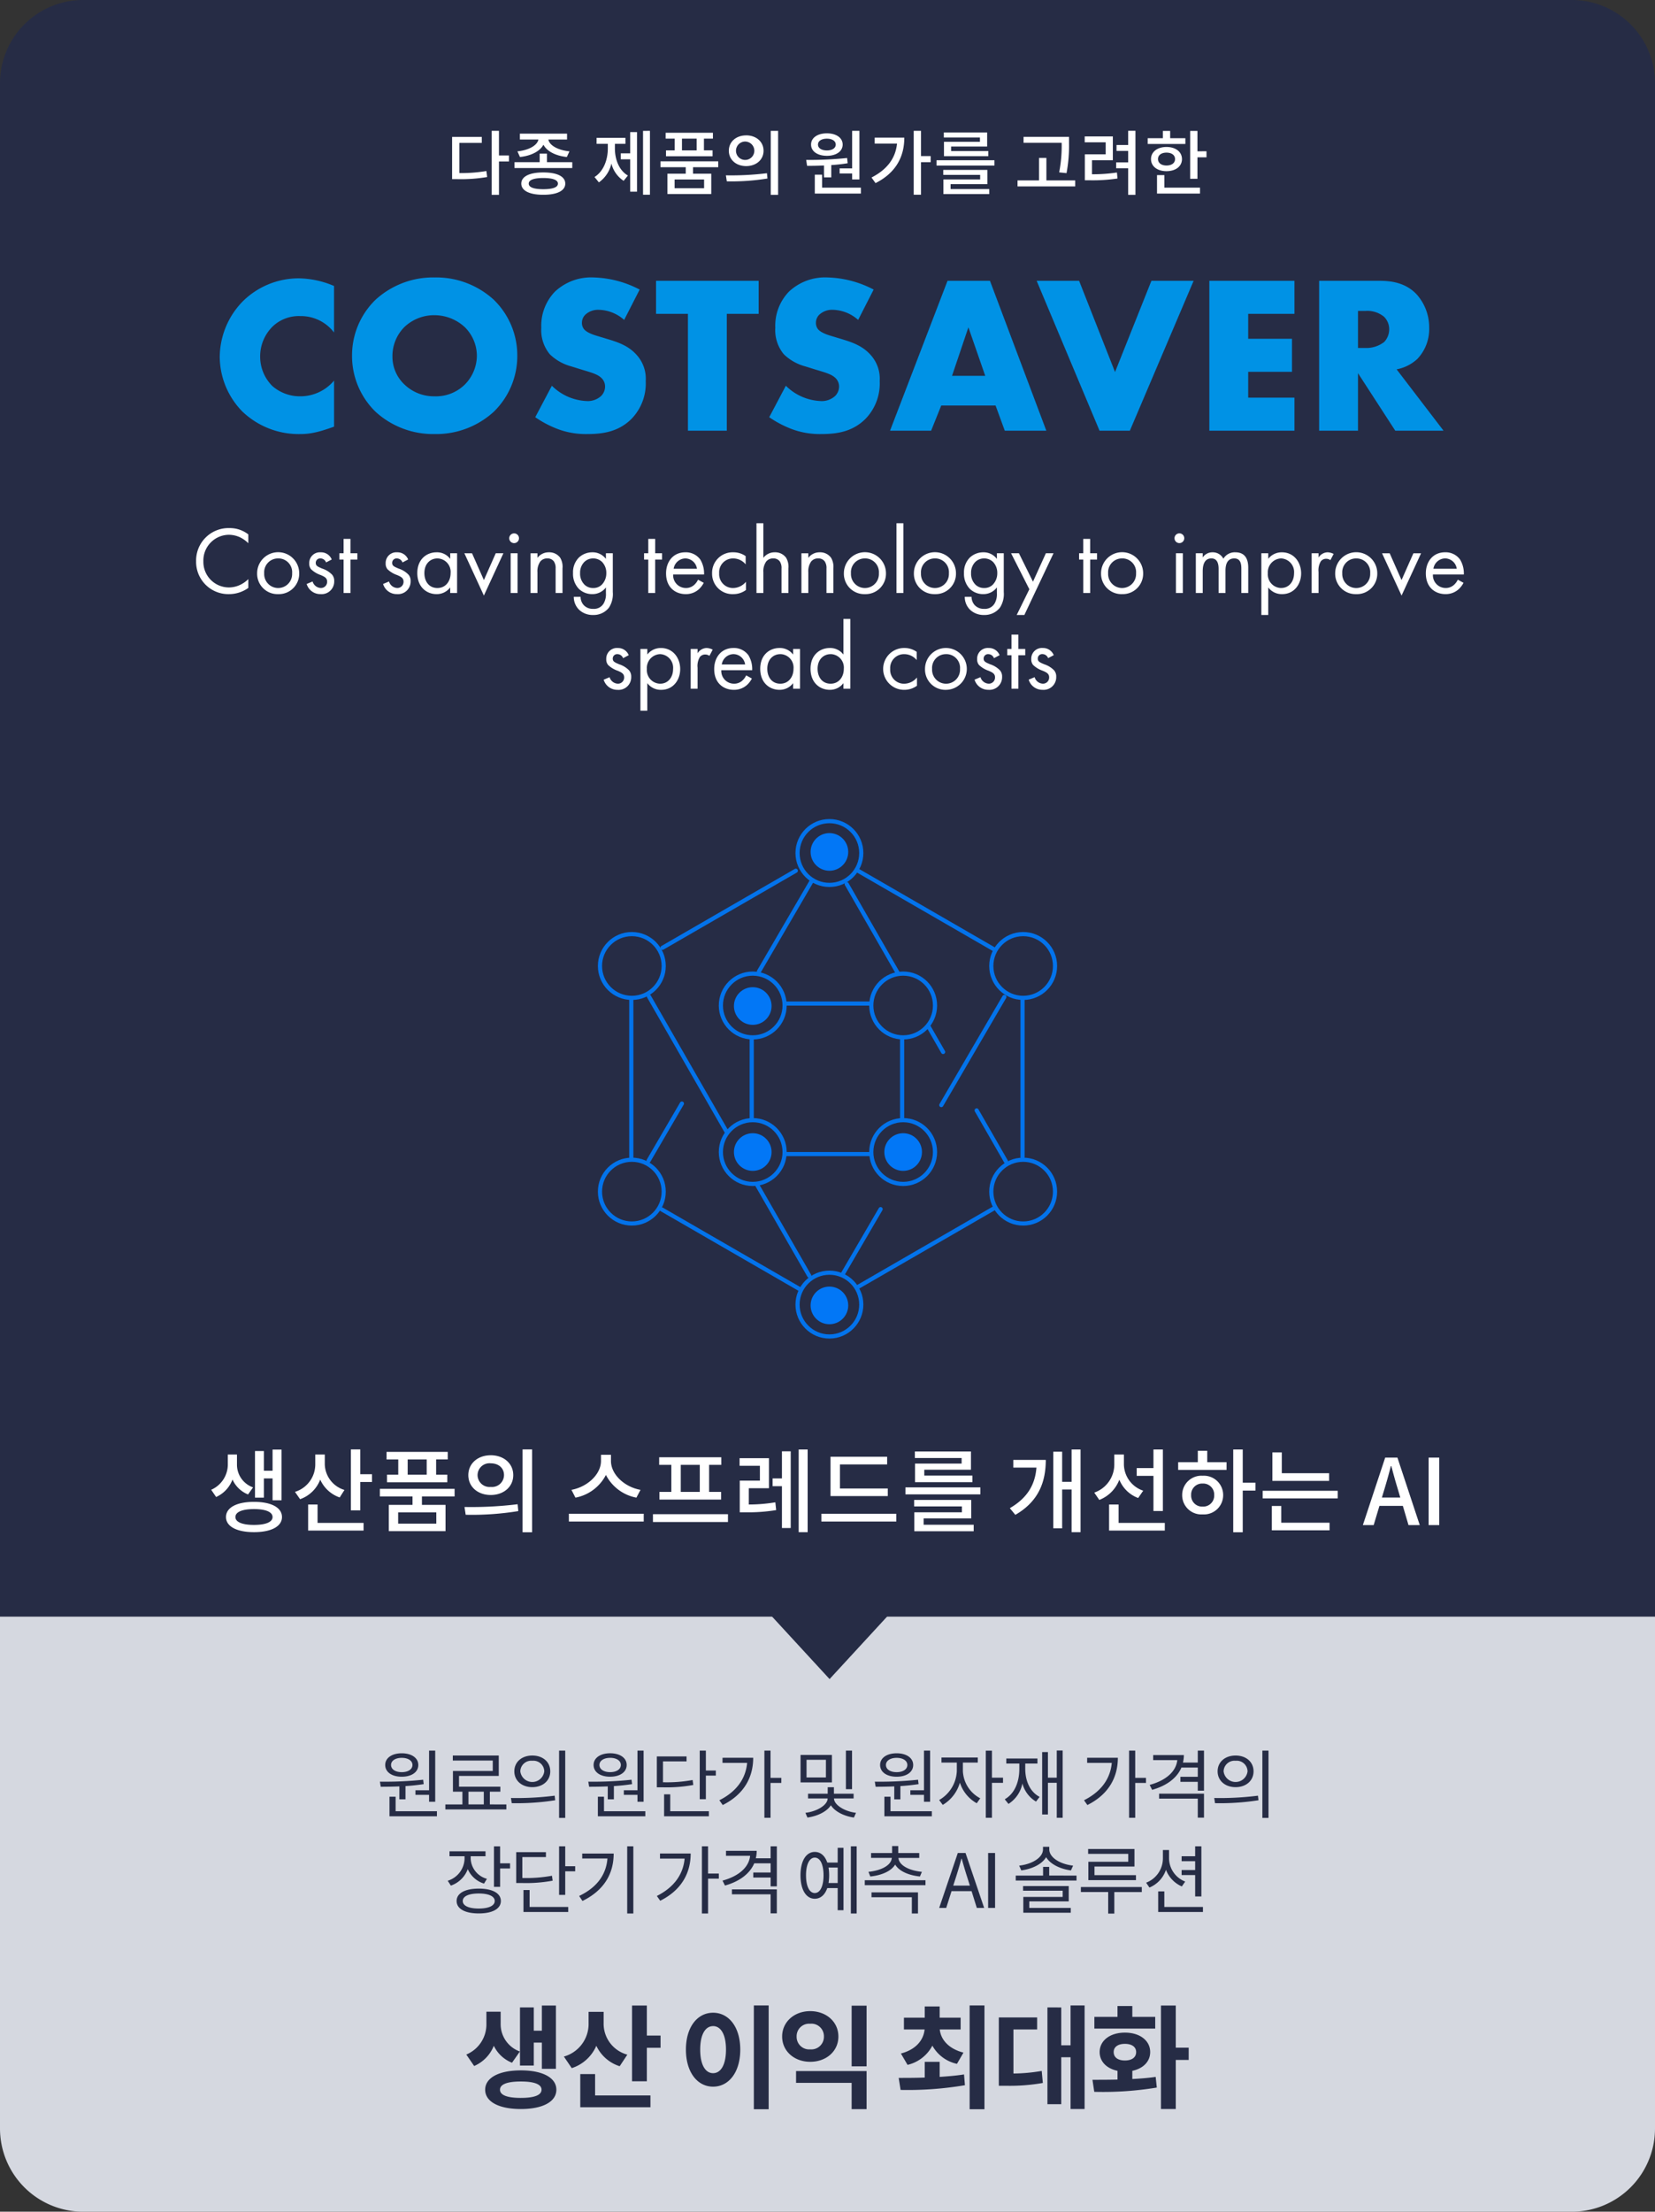 <svg xmlns="http://www.w3.org/2000/svg" xmlns:xlink="http://www.w3.org/1999/xlink" width="398" height="531.5" viewBox="0 0 398 531.5">
  <rect x="0" y="0" width="398" height="531.5" fill="#333333" stroke="none"/>
  <defs>
    <clipPath id="clip-path">
      <rect id="사각형_3118" data-name="사각형 3118" width="126.907" height="112.5" fill="none" stroke="#0373eb" stroke-width="1"/>
    </clipPath>
  </defs>
  <g id="core_03" transform="translate(10044 -7722.5)">
    <path id="패스_20897" data-name="패스 20897" d="M20,0H378a20,20,0,0,1,20,20V511a20,20,0,0,1-20,20H20A20,20,0,0,1,0,511V20A20,20,0,0,1,20,0Z" transform="translate(-10044 7722.5)" fill="#262c45"/>
    <path id="패스_20923" data-name="패스 20923" d="M0,0H398V123a20,20,0,0,1-20,20H20A20,20,0,0,1,0,123Z" transform="translate(-10044 8111)" fill="#d5d8e0"/>
    <path id="패스_20925" data-name="패스 20925" d="M-70.632-13.635h1.944v6.291h3.375v-15.2h-3.375V-16.5h-1.944v-5.589h-3.321V-8.127h3.321ZM-73.98-11.5A6.971,6.971,0,0,1-78.6-18.171V-21.06h-3.429v2.889a7.832,7.832,0,0,1-4.833,7.4l1.89,2.754a8.856,8.856,0,0,0,4.725-4.86A8.209,8.209,0,0,0-75.87-8.8Zm.243,11.151c-3.24,0-5.022-.648-5.022-1.971s1.782-1.971,5.022-1.971c3.186,0,4.968.648,4.968,1.971S-70.551-.351-73.737-.351Zm0-6.615c-5.238,0-8.586,1.755-8.586,4.644,0,2.916,3.348,4.644,8.586,4.644,5.211,0,8.532-1.728,8.532-4.644C-65.205-5.211-68.526-6.966-73.737-6.966Zm25.6-3.78a7.7,7.7,0,0,1-5.7-7.587v-2.7h-3.618v2.673a8.138,8.138,0,0,1-5.94,8.073l1.89,2.781a9.674,9.674,0,0,0,5.913-5.373,9.294,9.294,0,0,0,5.616,4.914ZM-55.89-6.075h-3.564V1.89h16.875V-.945H-55.89Zm12.447-9.261v-7.209h-3.564v18.2h3.564v-8.046h3.294v-2.943Zm25.731-7.236V2.376h3.564V-22.572Zm-9.8,1.755c-3.753,0-6.534,3.4-6.534,8.856,0,5.481,2.781,8.91,6.534,8.91s6.534-3.429,6.534-8.91C-20.979-17.415-23.76-20.817-27.513-20.817Zm0,3.213c1.836,0,3.1,1.971,3.1,5.643,0,3.7-1.269,5.67-3.1,5.67s-3.1-1.971-3.1-5.67C-30.618-15.633-29.349-17.6-27.513-17.6ZM-7.56-6.8v2.835H5.805V2.349H9.4V-6.8ZM5.805-22.518v14.58H9.4v-14.58ZM-4.158-21.2c-3.807,0-6.75,2.565-6.75,6.1s2.943,6.075,6.75,6.075c3.861,0,6.777-2.538,6.777-6.075S-.3-21.2-4.158-21.2Zm0,3.024A3.007,3.007,0,0,1-.864-15.093a3.022,3.022,0,0,1-3.294,3.078,3.014,3.014,0,0,1-3.267-3.078A3,3,0,0,1-4.158-18.171ZM19.251-8.289a9.089,9.089,0,0,0,5.967-4.617,8.92,8.92,0,0,0,5.913,4.374l1.566-2.7c-3.645-.945-5.454-3.186-5.7-5.562h5.022v-2.835H26.973v-2.7H23.382v2.7h-5v2.835h4.968c-.243,2.484-2,4.806-5.7,5.778Zm7.722-.729H23.382v3.78c-2.268.081-4.428.081-6.264.081l.459,2.889A82.515,82.515,0,0,0,33.048-3.4l-.216-2.592c-1.89.3-3.861.459-5.859.594Zm7.209-13.554V2.376h3.564V-22.572Zm10.53,5.778h5.7v-2.889H41.2V-3.267H42.93a45.622,45.622,0,0,0,8.856-.675l-.27-2.889a41.947,41.947,0,0,1-6.8.621Zm13.743-5.778v9.585H56.214v-9.1H52.893V1.161h3.321V-10.125h2.241V2.322H61.83V-22.572Zm20.358,2.754H73.305v-2.619H69.741v2.619H64.179v2.808H78.813Zm-9.99,8.451c0-1.269,1.08-1.971,2.7-1.971s2.7.7,2.7,1.971c0,1.323-1.08,2.025-2.7,2.025S68.823-10.044,68.823-11.367Zm4.482,4.509C75.9-7.4,77.6-9.072,77.6-11.367c0-2.781-2.511-4.671-6.075-4.671s-6.075,1.89-6.075,4.671c0,2.3,1.7,3.969,4.293,4.509v2.106C67.554-4.7,65.5-4.7,63.72-4.7l.432,2.889A79.356,79.356,0,0,0,79.191-2.835L78.921-5.4c-1.782.27-3.7.405-5.616.513ZM86.859-12.42H83.754V-22.545H80.19V2.322h3.564v-11.8h3.105Z" transform="translate(-9845 8227)" fill="#262c45"/>
    <path id="패스_20926" data-name="패스 20926" d="M-135.542-11.22h2.09v5.258h2.156V-18.15h-2.156v5.082h-2.09V-17.8h-2.134V-6.6h2.134Zm-2.6,2.156a5.78,5.78,0,0,1-3.872-5.39v-2.508h-2.2v2.508a6.647,6.647,0,0,1-4,5.962l1.188,1.738a7.449,7.449,0,0,0,3.938-4.2,6.874,6.874,0,0,0,3.74,3.586Zm.22,9.02c-2.794,0-4.466-.682-4.466-1.892,0-1.232,1.672-1.914,4.466-1.914s4.466.682,4.466,1.914C-133.452-.726-135.124-.044-137.918-.044Zm0-5.544c-4.136,0-6.732,1.364-6.732,3.652,0,2.266,2.6,3.63,6.732,3.63s6.732-1.364,6.732-3.63C-131.186-4.224-133.782-5.588-137.918-5.588Zm21.758-2.86a6.612,6.612,0,0,1-4.73-6.182v-2.332h-2.288v2.31a6.91,6.91,0,0,1-4.884,6.666l1.232,1.76a8.01,8.01,0,0,0,4.84-4.708,8.007,8.007,0,0,0,4.686,4.29Zm-6.468,3.5h-2.266V1.32h13.332V-.528h-11.066Zm10.274-7.282v-5.962h-2.266V-3.542h2.266v-6.82h2.816v-1.87Zm15.972.11h-4.576v-3.652h4.576Zm-6.842,0h-2.706V-10.3h14.5v-1.826h-2.684v-3.652h2.794V-17.6H-106.04v1.826h2.816Zm9.152,11.77h-9.174V-3.058h9.174Zm4.4-6.534V-8.712h-17.974v1.826h7.854v2.024h-5.7V1.452h13.64V-4.862h-5.676V-6.886Zm8.69-9.9c-3.1,0-5.39,1.958-5.39,4.774s2.288,4.774,5.39,4.774S-75.57-9.2-75.57-12.012-77.88-16.786-80.982-16.786Zm0,1.936c1.848,0,3.19,1.1,3.19,2.838a2.888,2.888,0,0,1-3.19,2.838,2.881,2.881,0,0,1-3.168-2.838A2.869,2.869,0,0,1-80.982-14.85Zm7.656-3.344V1.716h2.288v-19.91ZM-87.01-2.486a69.154,69.154,0,0,0,12.65-.88l-.154-1.65a90.824,90.824,0,0,1-12.782.66ZM-44.968-8.47c-3.916-.7-7.106-3.762-7.106-6.93v-1.5h-2.4v1.5c0,3.146-3.19,6.2-7.106,6.93l.968,1.87a10.4,10.4,0,0,0,7.326-5.456A10.4,10.4,0,0,0-45.958-6.6ZM-62.194-2.728v1.87h18v-1.87Zm31.482-5.258h-4.576v-6.49h4.576Zm-6.842,0h-2.86v1.848h14.828V-7.986h-2.882v-6.49h2.926V-16.3H-40.48v1.826h2.926Zm-4.422,5.368v1.87h18.04v-1.87ZM-18.92-8.866h4.84v-7.216h-7.062v1.826h4.884v3.564H-21.1V-3.08h1.364a41.042,41.042,0,0,0,7.392-.528l-.2-1.87a38.752,38.752,0,0,1-6.38.528Zm7.964-2.354H-13.2v1.87h2.244V.7h2.112V-17.732h-2.112Zm4.026-6.952V1.694h2.156V-18.172ZM14.5-8.8H2.992v-5.786H14.344v-1.848H.726v9.46H14.5ZM-1.474-2.728v1.87H16.544v-1.87ZM32.252-14.784h-11.2v4.466H34.848V-11.9H23.276V-13.31H34.5v-4.378H21.01v1.562H32.252ZM23.122-1.606h11.44V-6.05H20.834v1.562H32.318V-3.08H20.878V1.474H35.156V-.088H23.122ZM18.744-9.064v1.672H36.762V-9.064Zm25.938-6.6v1.848h5.566c-.308,4-2.112,7.26-6.4,9.746l1.32,1.606c5.588-3.212,7.326-7.9,7.326-13.2ZM58.7-18.172v7.766H56.43v-7.238H54.3V.77H56.43V-8.558H58.7V1.694h2.156V-18.172ZM78.386-3.388h2.266V-18.172H78.386v4.466H74.36v1.87h4.026ZM75.922-8.272a6.765,6.765,0,0,1-4.642-6.336v-2.354H68.97v2.31A7.155,7.155,0,0,1,64.152-7.81l1.21,1.76a8.4,8.4,0,0,0,4.818-4.862,7.836,7.836,0,0,0,4.532,4.4ZM70-.528V-4.95H67.716V1.32h13.4V-.528ZM90.222-4.444A2.645,2.645,0,0,1,87.45-7.216a2.645,2.645,0,0,1,2.772-2.772,2.645,2.645,0,0,1,2.772,2.772A2.645,2.645,0,0,1,90.222-4.444Zm0-7.414a4.622,4.622,0,0,0-4.928,4.642,4.61,4.61,0,0,0,4.928,4.642A4.622,4.622,0,0,0,95.15-7.216,4.634,4.634,0,0,0,90.222-11.858Zm1.1-6.006H89.056v2.75h-4.73v1.848H95.964v-1.848H91.322Zm11.594,7.678H99.858v-7.986H97.57V1.716h2.288V-8.294h3.058Zm17.71-2.288H109.252v-4.994h-2.266v6.842h13.64ZM109.12-4.6h-2.266V1.254h13.882V-.572H109.12ZM104.654-8.25v1.826h18.04V-8.25ZM133.98-8.8c.528-1.76,1.034-3.542,1.5-5.39h.11c.484,1.826.968,3.63,1.518,5.39l.638,2.178H133.32ZM128.744,0h2.6l1.386-4.62h5.632L139.722,0h2.706L137.06-16.214h-2.948Zm15.818,0h2.552V-16.214h-2.552Z" transform="translate(-9845 8089)" fill="#fff"/>
    <path id="패스_20927" data-name="패스 20927" d="M34.718,8.924a7.23,7.23,0,0,0-4.531-1.518,7.8,7.8,0,0,0-8.027,7.981,7.755,7.755,0,0,0,7.935,7.889,7.988,7.988,0,0,0,4.623-1.495V19.665a6.978,6.978,0,0,1-1.771,1.288,6.378,6.378,0,0,1-2.852.713,6.139,6.139,0,0,1-6.187-6.256,6.189,6.189,0,0,1,6.164-6.394,6.535,6.535,0,0,1,2.645.6,7.561,7.561,0,0,1,2,1.426Zm7.176,14.352a4.9,4.9,0,0,0,5.06-5.014,5.06,5.06,0,0,0-10.12,0A4.9,4.9,0,0,0,41.894,23.276Zm0-8.579a3.3,3.3,0,0,1,3.358,3.565,3.363,3.363,0,1,1-6.716,0A3.317,3.317,0,0,1,41.894,14.7Zm12.88.253a2.753,2.753,0,0,0-2.622-1.725,2.566,2.566,0,0,0-2.783,2.668,2.073,2.073,0,0,0,.437,1.4,6.226,6.226,0,0,0,2.323,1.4c.9.391,1.541.69,1.541,1.587A1.481,1.481,0,0,1,52.106,21.8a2.16,2.16,0,0,1-1.932-1.564l-1.426.6a3.413,3.413,0,0,0,3.335,2.438,3.036,3.036,0,0,0,3.289-3.128,2.26,2.26,0,0,0-.506-1.541,5.8,5.8,0,0,0-2.392-1.472c-1.081-.46-1.541-.667-1.541-1.357a1.055,1.055,0,0,1,1.15-1.081,1.464,1.464,0,0,1,1.334.966Zm6.164.023V13.455H59.282v-3.45H57.626v3.45H56.614v1.518h1.012V23h1.656V14.973Zm12.213-.023a2.753,2.753,0,0,0-2.622-1.725,2.566,2.566,0,0,0-2.783,2.668,2.073,2.073,0,0,0,.437,1.4,6.226,6.226,0,0,0,2.323,1.4c.9.391,1.541.69,1.541,1.587A1.481,1.481,0,0,1,70.483,21.8a2.16,2.16,0,0,1-1.932-1.564l-1.426.6a3.413,3.413,0,0,0,3.335,2.438,3.036,3.036,0,0,0,3.289-3.128,2.26,2.26,0,0,0-.506-1.541,5.8,5.8,0,0,0-2.392-1.472c-1.081-.46-1.541-.667-1.541-1.357A1.055,1.055,0,0,1,70.46,14.7a1.464,1.464,0,0,1,1.334.966Zm10.12-.138A3.949,3.949,0,0,0,80,13.225c-2.438,0-4.646,1.7-4.646,4.991,0,3.358,2.231,5.06,4.646,5.06a4.026,4.026,0,0,0,3.266-1.61V23h1.656V13.455H83.271ZM80.188,14.7a3.233,3.233,0,0,1,3.174,3.542c0,1.886-1.15,3.565-3.174,3.565-1.978,0-3.128-1.541-3.128-3.588C77.061,15.893,78.556,14.7,80.188,14.7Zm6.486-1.242,4.692,10.166,4.692-10.166h-1.84L91.367,19.9l-2.852-6.44Zm11.132,0V23h1.656V13.455Zm-.345-3.611a1.173,1.173,0,1,0,1.173-1.173A1.178,1.178,0,0,0,97.462,9.844ZM102.591,23h1.656V18.009a4.021,4.021,0,0,1,.69-2.576,2.087,2.087,0,0,1,1.679-.736,1.873,1.873,0,0,1,1.564.69,2.806,2.806,0,0,1,.437,1.748V23h1.656V17.089a4.257,4.257,0,0,0-.552-2.553,3.238,3.238,0,0,0-2.737-1.311,3.367,3.367,0,0,0-2.737,1.334v-1.1h-1.656Zm18.124-8.188a3.97,3.97,0,0,0-3.266-1.587,4.706,4.706,0,0,0-3.266,1.288,5.006,5.006,0,0,0-1.38,3.7,5.169,5.169,0,0,0,1.38,3.772,4.572,4.572,0,0,0,3.266,1.288,4.026,4.026,0,0,0,3.266-1.61v1.38a4.437,4.437,0,0,1-.529,2.438,2.676,2.676,0,0,1-2.53,1.334,2.956,2.956,0,0,1-2.3-.92,3.005,3.005,0,0,1-.736-1.978h-1.633A4.3,4.3,0,0,0,114.229,27a4.727,4.727,0,0,0,3.4,1.288,4.644,4.644,0,0,0,3.818-1.771,6.005,6.005,0,0,0,.92-3.749V13.455h-1.656Zm-3.082-.115a3.06,3.06,0,0,1,2.162.851,3.774,3.774,0,0,1,1.012,2.691A3.869,3.869,0,0,1,119.726,21a2.825,2.825,0,0,1-2.093.805,2.888,2.888,0,0,1-2.047-.782,3.679,3.679,0,0,1-1.081-2.806,3.634,3.634,0,0,1,.966-2.622A2.959,2.959,0,0,1,117.633,14.7Zm16.583.276V13.455H132.56v-3.45H130.9v3.45h-1.012v1.518H130.9V23h1.656V14.973Zm8.648,4.83a3.8,3.8,0,0,1-.989,1.311,2.9,2.9,0,0,1-1.955.69,3.057,3.057,0,0,1-3.036-3.243h7.429a6.408,6.408,0,0,0-.9-3.588,4.27,4.27,0,0,0-3.611-1.748c-2.875,0-4.623,2.208-4.623,5.06,0,3.542,2.415,4.991,4.715,4.991a4.633,4.633,0,0,0,3.174-1.173,5.711,5.711,0,0,0,1.173-1.541ZM137,17.181A2.9,2.9,0,0,1,139.8,14.7a2.856,2.856,0,0,1,2.806,2.484Zm17.319-3.036a5.056,5.056,0,0,0-2.967-.92,4.931,4.931,0,0,0-5.106,5.06,4.889,4.889,0,0,0,5.106,4.991,5.1,5.1,0,0,0,3.036-.989V20.309a4.069,4.069,0,0,1-3.082,1.5,3.322,3.322,0,0,1-3.358-3.542,3.322,3.322,0,0,1,3.381-3.565,3.85,3.85,0,0,1,2.99,1.426Zm2.6,8.855h1.656V18.009a4.021,4.021,0,0,1,.69-2.576,2.087,2.087,0,0,1,1.679-.736,1.873,1.873,0,0,1,1.564.69,2.806,2.806,0,0,1,.437,1.748V23H164.6V17.089a4.257,4.257,0,0,0-.552-2.553,3.238,3.238,0,0,0-2.737-1.311,3.367,3.367,0,0,0-2.737,1.334V6.233h-1.656Zm10.81,0h1.656V18.009a4.021,4.021,0,0,1,.69-2.576,2.087,2.087,0,0,1,1.679-.736,1.873,1.873,0,0,1,1.564.69,2.806,2.806,0,0,1,.437,1.748V23h1.656V17.089a4.257,4.257,0,0,0-.552-2.553,3.238,3.238,0,0,0-2.737-1.311,3.367,3.367,0,0,0-2.737,1.334v-1.1h-1.656ZM183,23.276a4.9,4.9,0,0,0,5.06-5.014,5.06,5.06,0,0,0-10.12,0A4.9,4.9,0,0,0,183,23.276Zm0-8.579a3.3,3.3,0,0,1,3.358,3.565,3.363,3.363,0,1,1-6.716,0A3.317,3.317,0,0,1,183,14.7Zm7.59-8.464V23h1.656V6.233Zm9.246,17.043a4.9,4.9,0,0,0,5.06-5.014,5.06,5.06,0,0,0-10.12,0A4.9,4.9,0,0,0,199.835,23.276Zm0-8.579a3.3,3.3,0,0,1,3.358,3.565,3.363,3.363,0,1,1-6.716,0A3.317,3.317,0,0,1,199.835,14.7Zm14.9.115a3.97,3.97,0,0,0-3.266-1.587,4.706,4.706,0,0,0-3.266,1.288,5.006,5.006,0,0,0-1.38,3.7,5.169,5.169,0,0,0,1.38,3.772,4.572,4.572,0,0,0,3.266,1.288,4.026,4.026,0,0,0,3.266-1.61v1.38a4.437,4.437,0,0,1-.529,2.438,2.676,2.676,0,0,1-2.53,1.334,2.956,2.956,0,0,1-2.3-.92,3.005,3.005,0,0,1-.736-1.978H207.01A4.3,4.3,0,0,0,208.253,27a4.727,4.727,0,0,0,3.4,1.288,4.644,4.644,0,0,0,3.818-1.771,6.005,6.005,0,0,0,.92-3.749V13.455h-1.656Zm-3.082-.115a3.06,3.06,0,0,1,2.162.851,3.774,3.774,0,0,1,1.012,2.691A3.869,3.869,0,0,1,213.75,21a2.825,2.825,0,0,1-2.093.805,2.888,2.888,0,0,1-2.047-.782,3.679,3.679,0,0,1-1.081-2.806,3.634,3.634,0,0,1,.966-2.622A2.959,2.959,0,0,1,211.657,14.7ZM219.5,28.29h1.84l7.015-14.835h-1.84l-3.1,6.831-3.381-6.831h-1.886l4.393,8.648Zm19.32-13.317V13.455h-1.656v-3.45h-1.656v3.45H234.5v1.518h1.012V23h1.656V14.973Zm6.026,8.3a4.9,4.9,0,0,0,5.06-5.014,5.06,5.06,0,0,0-10.12,0A4.9,4.9,0,0,0,244.846,23.276Zm0-8.579a3.3,3.3,0,0,1,3.358,3.565,3.363,3.363,0,1,1-6.716,0A3.317,3.317,0,0,1,244.846,14.7Zm12.949-1.242V23h1.656V13.455Zm-.345-3.611a1.173,1.173,0,1,0,1.173-1.173A1.178,1.178,0,0,0,257.449,9.844ZM262.579,23h1.656V17.8c0-1.15.207-3.105,2.093-3.105,1.748,0,1.725,1.978,1.725,2.645V23h1.656V17.687c0-1.15.207-2.99,2.116-2.99,1.564,0,1.7,1.426,1.7,2.507V23h1.656V16.951c0-1.357-.276-3.726-3.105-3.726a3.186,3.186,0,0,0-2.875,1.541,2.858,2.858,0,0,0-2.6-1.541,2.772,2.772,0,0,0-2.369,1.242V13.455h-1.656Zm17.411-1.334a4.053,4.053,0,0,0,3.335,1.61c2.9,0,4.577-2.369,4.577-4.991,0-2.576-1.656-5.06-4.646-5.06a4.1,4.1,0,0,0-3.266,1.564V13.455h-1.656V28.29h1.656Zm3.105.138a3.265,3.265,0,0,1-3.2-3.542,3.313,3.313,0,0,1,3.174-3.565,3.274,3.274,0,0,1,3.128,3.588C286.2,20.194,285.026,21.8,283.095,21.8Zm7.337,1.2h1.656V17.963a4.119,4.119,0,0,1,.552-2.576,1.6,1.6,0,0,1,1.334-.6,1.7,1.7,0,0,1,.966.322l.782-1.495a3.5,3.5,0,0,0-1.472-.391,2.652,2.652,0,0,0-2.162,1.265V13.455h-1.656Zm10.718.276a4.9,4.9,0,0,0,5.06-5.014,5.06,5.06,0,0,0-10.12,0A4.9,4.9,0,0,0,301.15,23.276Zm0-8.579a3.3,3.3,0,0,1,3.358,3.565,3.363,3.363,0,1,1-6.716,0A3.317,3.317,0,0,1,301.15,14.7Zm6.21-1.242,4.692,10.166,4.692-10.166H314.9l-2.852,6.44-2.852-6.44ZM325.576,19.8a3.8,3.8,0,0,1-.989,1.311,2.9,2.9,0,0,1-1.955.69,3.057,3.057,0,0,1-3.036-3.243h7.429a6.408,6.408,0,0,0-.9-3.588,4.27,4.27,0,0,0-3.611-1.748c-2.875,0-4.623,2.208-4.623,5.06,0,3.542,2.415,4.991,4.715,4.991a4.633,4.633,0,0,0,3.174-1.173,5.711,5.711,0,0,0,1.173-1.541Zm-5.865-2.622a2.9,2.9,0,0,1,2.806-2.484,2.856,2.856,0,0,1,2.806,2.484ZM126.2,37.95a2.753,2.753,0,0,0-2.622-1.725,2.566,2.566,0,0,0-2.783,2.668,2.073,2.073,0,0,0,.437,1.4,6.226,6.226,0,0,0,2.323,1.4c.9.391,1.541.69,1.541,1.587a1.481,1.481,0,0,1-1.564,1.518A2.16,2.16,0,0,1,121.6,43.24l-1.426.6a3.413,3.413,0,0,0,3.335,2.438,3.036,3.036,0,0,0,3.289-3.128,2.26,2.26,0,0,0-.506-1.541,5.8,5.8,0,0,0-2.392-1.472c-1.081-.46-1.541-.667-1.541-1.357a1.055,1.055,0,0,1,1.15-1.081,1.464,1.464,0,0,1,1.334.966Zm4.462,6.716A4.053,4.053,0,0,0,134,46.276c2.9,0,4.577-2.369,4.577-4.991,0-2.576-1.656-5.06-4.646-5.06a4.1,4.1,0,0,0-3.266,1.564V36.455h-1.656V51.29h1.656Zm3.1.138a3.265,3.265,0,0,1-3.2-3.542,3.313,3.313,0,0,1,3.174-3.565,3.274,3.274,0,0,1,3.128,3.588C136.872,43.194,135.7,44.8,133.767,44.8ZM141.1,46h1.656V40.963a4.119,4.119,0,0,1,.552-2.576,1.6,1.6,0,0,1,1.334-.6,1.7,1.7,0,0,1,.966.322l.782-1.495a3.5,3.5,0,0,0-1.472-.391,2.652,2.652,0,0,0-2.162,1.265V36.455H141.1Zm13.34-3.2a3.8,3.8,0,0,1-.989,1.311,2.9,2.9,0,0,1-1.955.69,3.057,3.057,0,0,1-3.036-3.243h7.429a6.408,6.408,0,0,0-.9-3.588,4.27,4.27,0,0,0-3.611-1.748c-2.875,0-4.623,2.208-4.623,5.06,0,3.542,2.415,4.991,4.715,4.991a4.633,4.633,0,0,0,3.174-1.173,5.711,5.711,0,0,0,1.173-1.541Zm-5.865-2.622a2.9,2.9,0,0,1,2.806-2.484,2.856,2.856,0,0,1,2.806,2.484Zm17.158-2.369a3.949,3.949,0,0,0-3.266-1.587c-2.438,0-4.646,1.7-4.646,4.991,0,3.358,2.231,5.06,4.646,5.06a4.026,4.026,0,0,0,3.266-1.61V46h1.656V36.455h-1.656Zm-3.082-.115a3.233,3.233,0,0,1,3.174,3.542c0,1.886-1.15,3.565-3.174,3.565-1.978,0-3.128-1.541-3.128-3.588C159.527,38.893,161.022,37.7,162.655,37.7Zm15.18.115a3.949,3.949,0,0,0-3.266-1.587c-2.438,0-4.646,1.7-4.646,4.991,0,3.358,2.231,5.06,4.646,5.06a4.026,4.026,0,0,0,3.266-1.61V46h1.656V29.233h-1.656Zm-3.082-.115a3.233,3.233,0,0,1,3.174,3.542c0,1.886-1.15,3.565-3.174,3.565-1.978,0-3.128-1.541-3.128-3.588C171.625,38.893,173.12,37.7,174.753,37.7Zm20.7-.552a5.056,5.056,0,0,0-2.967-.92,5.026,5.026,0,1,0,0,10.051,5.1,5.1,0,0,0,3.036-.989V43.309a4.069,4.069,0,0,1-3.082,1.5,3.322,3.322,0,0,1-3.358-3.542,3.322,3.322,0,0,1,3.381-3.565,3.85,3.85,0,0,1,2.99,1.426Zm7.061,9.131a5.026,5.026,0,1,0-5.06-5.014A4.9,4.9,0,0,0,202.514,46.276Zm0-8.579a3.3,3.3,0,0,1,3.358,3.565,3.363,3.363,0,1,1-6.716,0A3.317,3.317,0,0,1,202.514,37.7Zm12.88.253a2.753,2.753,0,0,0-2.622-1.725,2.566,2.566,0,0,0-2.783,2.668,2.073,2.073,0,0,0,.437,1.4,6.226,6.226,0,0,0,2.323,1.4c.9.391,1.541.69,1.541,1.587a1.481,1.481,0,0,1-1.564,1.518,2.16,2.16,0,0,1-1.932-1.564l-1.426.6a3.413,3.413,0,0,0,3.335,2.438,3.036,3.036,0,0,0,3.289-3.128,2.26,2.26,0,0,0-.506-1.541,5.8,5.8,0,0,0-2.392-1.472c-1.081-.46-1.541-.667-1.541-1.357A1.055,1.055,0,0,1,212.7,37.7a1.464,1.464,0,0,1,1.334.966Zm6.164.023V36.455H219.9v-3.45h-1.656v3.45h-1.012v1.518h1.012V46H219.9V37.973Zm6.854-.023a2.753,2.753,0,0,0-2.622-1.725,2.566,2.566,0,0,0-2.783,2.668,2.073,2.073,0,0,0,.437,1.4,6.226,6.226,0,0,0,2.323,1.4c.9.391,1.541.69,1.541,1.587a1.481,1.481,0,0,1-1.564,1.518,2.16,2.16,0,0,1-1.932-1.564l-1.426.6a3.413,3.413,0,0,0,3.335,2.438,3.036,3.036,0,0,0,3.289-3.128,2.26,2.26,0,0,0-.506-1.541,5.8,5.8,0,0,0-2.392-1.472c-1.081-.46-1.541-.667-1.541-1.357a1.055,1.055,0,0,1,1.15-1.081,1.464,1.464,0,0,1,1.334.966Z" transform="translate(-10019 7842)" fill="#fff"/>
    <path id="패스_20924" data-name="패스 20924" d="M91.91,15.726v1.1h3.276V18.48h1.476V6.186H95.186v9.54ZM88.616,7.932c1.53,0,2.574.684,2.574,1.71,0,1.044-1.044,1.728-2.574,1.728s-2.574-.684-2.574-1.728C86.042,8.616,87.086,7.932,88.616,7.932Zm0,4.536c2.358,0,3.978-1.1,3.978-2.826,0-1.692-1.62-2.808-3.978-2.808S84.638,7.95,84.638,9.642C84.638,11.37,86.258,12.468,88.616,12.468ZM88.04,17.9h1.476V14.718c1.458-.09,2.952-.252,4.374-.468l-.126-1.062a87.705,87.705,0,0,1-10.4.468l.2,1.224c1.332,0,2.88-.018,4.482-.09Zm-.9,2.862V17.274H85.664v4.7H97.076V20.766Zm17.514-4.7h3.69v3.06h-3.69Zm5.148,3.06v-3.06h2.52V14.862h-9.936V12.27h9.558v-4.9H100.892V8.58H110.5v2.5h-9.576v4.986H103.2v3.06h-4.1v1.206h14.67V19.128ZM120.008,7.374c-2.5,0-4.32,1.53-4.32,3.8,0,2.25,1.818,3.8,4.32,3.8,2.52,0,4.32-1.548,4.32-3.8C124.328,8.9,122.528,7.374,120.008,7.374Zm0,1.26a2.608,2.608,0,0,1,2.88,2.538,2.9,2.9,0,0,1-5.76,0A2.618,2.618,0,0,1,120.008,8.634Zm6.444-2.448V22.368h1.476V6.186ZM115.058,18.822a59.361,59.361,0,0,0,10.458-.7l-.126-1.1a72.7,72.7,0,0,1-10.512.558Zm26.964-3.1v1.1H145.3V18.48h1.476V6.186H145.3v9.54Zm-3.294-7.794c1.53,0,2.574.684,2.574,1.71,0,1.044-1.044,1.728-2.574,1.728s-2.574-.684-2.574-1.728C136.154,8.616,137.2,7.932,138.728,7.932Zm0,4.536c2.358,0,3.978-1.1,3.978-2.826,0-1.692-1.62-2.808-3.978-2.808S134.75,7.95,134.75,9.642C134.75,11.37,136.37,12.468,138.728,12.468Zm-.576,5.436h1.476V14.718c1.458-.09,2.952-.252,4.374-.468l-.126-1.062a87.706,87.706,0,0,1-10.4.468l.2,1.224c1.332,0,2.88-.018,4.482-.09Zm-.9,2.862V17.274h-1.476v4.7h11.412V20.766Zm21.312-7.506a34.133,34.133,0,0,1-7.128.54V8.778h5.67V7.59H149.96v7.416h1.26a34.917,34.917,0,0,0,7.506-.558ZM153.182,16.7h-1.476v5.274H162.47V20.766h-9.288Zm8.568-5.724V6.186h-1.476V17.868h1.476V12.2h2.394V10.974Zm4-3.06V9.138h5.922c-.342,3.816-2.556,6.912-6.678,8.982l.81,1.152c5.22-2.61,7.326-6.768,7.326-11.358Zm14.148,4.824H177.3V6.186h-1.476V22.332H177.3v-8.37h2.592ZM196.9,6.186h-1.476v9.27H196.9Zm-6.282,6.462H185.96V8.4h4.662Zm1.44-5.418H184.52v6.606h7.542Zm5.22,10.458V16.554h-4.734V14.988h-1.494v1.566H186.32v1.134h4.716c-.018,1.6-2.592,3.132-5.346,3.456l.486,1.134c2.43-.342,4.662-1.422,5.634-2.952.954,1.494,3.114,2.61,5.544,2.952l.5-1.134c-2.772-.342-5.274-1.908-5.292-3.456Zm13.644-1.962v1.1H214.2V18.48h1.476V6.186H214.2v9.54Zm-3.294-7.794c1.53,0,2.574.684,2.574,1.71,0,1.044-1.044,1.728-2.574,1.728s-2.574-.684-2.574-1.728C205.058,8.616,206.1,7.932,207.632,7.932Zm0,4.536c2.358,0,3.978-1.1,3.978-2.826,0-1.692-1.62-2.808-3.978-2.808s-3.978,1.116-3.978,2.808C203.654,11.37,205.274,12.468,207.632,12.468Zm-.576,5.436h1.476V14.718c1.458-.09,2.952-.252,4.374-.468l-.126-1.062a87.706,87.706,0,0,1-10.4.468l.2,1.224c1.332,0,2.88-.018,4.482-.09Zm-.9,2.862V17.274H204.68v4.7h11.412V20.766Zm17.406-11.7h3.582V7.842h-8.73V9.066h3.69v2.052a8.44,8.44,0,0,1-4.248,6.948l.864,1.17a9.114,9.114,0,0,0,4.122-5.346,8.711,8.711,0,0,0,4.05,4.95l.846-1.188a7.764,7.764,0,0,1-4.176-6.534ZM233.21,12.7h-2.664V6.2H229.07V22.332h1.476V13.944h2.664Zm5.346-3.4h2.934V8.094H234V9.3h3.132v1.26c0,3.276-1.206,6.03-3.51,7.326l.9,1.116a7.537,7.537,0,0,0,3.348-4.914,7.223,7.223,0,0,0,3.276,4.356l.864-1.134c-2.286-1.188-3.456-3.8-3.456-6.75Zm7.578-3.132V12.7H244.01V6.546h-1.386V21.54h1.386V13.926h2.124v8.406h1.422V6.168Zm7.308,1.746V9.138h5.922c-.342,3.816-2.556,6.912-6.678,8.982l.81,1.152c5.22-2.61,7.326-6.768,7.326-11.358Zm14.148,4.824H265V6.186h-1.476V22.332H265v-8.37h2.592Zm3.15,4.986h9.306V22.3h1.494v-5.76h-10.8Zm9.306-11.538v2.88h-3.564a7.466,7.466,0,0,0,.216-1.8h-7.38V8.472h5.8c-.288,2.754-2.736,4.9-6.642,5.958l.594,1.188c3.456-.972,5.958-2.808,7.038-5.346h3.942v2.214H275.87v1.206h4.176v2.124h1.494V6.186Zm9.09,1.188c-2.5,0-4.32,1.53-4.32,3.8,0,2.25,1.818,3.8,4.32,3.8,2.52,0,4.32-1.548,4.32-3.8C293.456,8.9,291.656,7.374,289.136,7.374Zm0,1.26a2.608,2.608,0,0,1,2.88,2.538,2.9,2.9,0,0,1-5.76,0A2.618,2.618,0,0,1,289.136,8.634Zm6.444-2.448V22.368h1.476V6.186ZM284.186,18.822a59.362,59.362,0,0,0,10.458-.7l-.126-1.1a72.7,72.7,0,0,1-10.512.558ZM109.1,37a5.251,5.251,0,0,1-3.906-4.788v-.63h3.564V30.392H100.1V31.58h3.618v.63a5.718,5.718,0,0,1-4.05,5.256l.756,1.17a6.667,6.667,0,0,0,4.068-3.96A6.278,6.278,0,0,0,108.4,38.15Zm-1.962,7.146c-2.412,0-3.852-.666-3.852-1.818,0-1.134,1.44-1.8,3.852-1.8,2.376,0,3.834.666,3.834,1.8C110.972,43.478,109.514,44.144,107.138,44.144Zm0-4.788c-3.312,0-5.328,1.1-5.328,2.97,0,1.89,2.016,2.988,5.328,2.988,3.276,0,5.31-1.1,5.31-2.988C112.448,40.454,110.414,39.356,107.138,39.356Zm5.13-6.084V29.2h-1.476v9.738h1.476V34.514h2.394V33.272Zm12.474,2.988a34.133,34.133,0,0,1-7.128.54V31.778h5.67V30.59h-7.146v7.416h1.26a34.917,34.917,0,0,0,7.506-.558ZM119.36,39.7h-1.476v5.274h10.764V43.766H119.36Zm8.568-5.724V29.186h-1.476V40.868h1.476V35.2h2.394V33.974Zm4.086-3.042V32.12h6.066c-.306,3.834-2.466,6.93-6.8,9l.792,1.206c5.364-2.628,7.506-6.732,7.506-11.394Zm10.818-1.746V45.332h1.476V29.186Zm7.884,1.728v1.224h5.922c-.342,3.816-2.556,6.912-6.678,8.982l.81,1.152c5.22-2.61,7.326-6.768,7.326-11.358Zm14.148,4.824h-2.592V29.186H160.8V45.332h1.476v-8.37h2.592Zm3.15,4.986h9.306V45.3h1.494v-5.76h-10.8Zm9.306-11.538v2.88h-3.564a7.467,7.467,0,0,0,.216-1.8h-7.38v1.206h5.8c-.288,2.754-2.736,4.9-6.642,5.958l.594,1.188c3.456-.972,5.958-2.808,7.038-5.346h3.942v2.214h-4.176v1.206h4.176v2.124h1.494v-9.63Zm13.932,8.82a12.007,12.007,0,0,0,0-3.708h2.2v3.708Zm-3.312,2.412c-1.278,0-2.106-1.638-2.106-4.266,0-2.61.828-4.248,2.106-4.248,1.3,0,2.106,1.638,2.106,4.248C190.046,38.78,189.236,40.418,187.94,40.418Zm5.508-7.326h-2.5c-.558-1.62-1.6-2.556-3.006-2.556-2.088,0-3.438,2.16-3.438,5.616,0,3.474,1.35,5.634,3.438,5.634,1.4,0,2.43-.936,3.006-2.556h2.5v5.31h1.4V29.546h-1.4Zm3.168-3.906V45.332h1.4V29.186Zm4.68,7.254c2.646-.27,5-1.242,5.976-2.862.972,1.62,3.312,2.592,5.958,2.862l.468-1.116c-3.06-.306-5.508-1.548-5.634-3.348h5v-1.17H208.01V29.132h-1.476v1.674h-5.058v1.17h4.986c-.126,1.8-2.574,3.042-5.616,3.348Zm.288,4.986h9.7v3.906h1.476V40.256H201.584Zm-1.62-4.086v1.188h14.6V37.34Zm21.924-.72c.468-1.494.9-2.916,1.314-4.464h.072c.432,1.53.846,2.97,1.332,4.464l.63,2.016h-4ZM217.856,44h1.692l1.278-4.032h4.824L226.91,44h1.764l-4.482-13.212h-1.854Zm11.772,0H231.3V30.788h-1.674Zm20.43-10.17c-2.97-.324-5.724-1.854-5.724-3.924v-.594h-1.512v.594c0,2.07-2.754,3.6-5.724,3.924l.5,1.152c2.556-.342,4.968-1.458,5.976-3.186,1.026,1.728,3.42,2.844,5.976,3.186Zm-10.53,8.6h9.486v-3.69h-10.98V39.86h9.522v1.494h-9.468v3.8H249.5V44h-9.972Zm4.788-6.21V34.136H242.84v2.088h-6.57v1.188h14.616V36.224Zm19.008-3.312H253.73v4.41h11.448V36.116h-9.972v-2.07h9.612V29.834H253.676V31h9.648Zm3.258,6.066H251.93v1.206h6.57V45.35h1.476V40.184h6.606Zm12.834,2.268h1.494V29.186h-1.494V31.58h-3.258v1.188h3.258v2.124h-3.258V36.1h3.258Zm-2.394-3.582a6.046,6.046,0,0,1-3.888-5.508v-2.07h-1.476v2.07a6.259,6.259,0,0,1-4.032,5.778l.792,1.17a7.016,7.016,0,0,0,3.978-4.266,7.116,7.116,0,0,0,3.816,4ZM272,43.766V40.022h-1.476v4.95h10.764V43.766Z" transform="translate(-10036 8137)" fill="#262c45"/>
    <path id="패스_20928" data-name="패스 20928" d="M-118.665-12.042a10.571,10.571,0,0,1-8.154,3.78,10.058,10.058,0,0,1-6.7-2.484,9.938,9.938,0,0,1-2.916-7.02,10.059,10.059,0,0,1,3.132-7.4,9.123,9.123,0,0,1,6.48-2.376,10.029,10.029,0,0,1,8.154,3.942V-34.776a22.328,22.328,0,0,0-8.424-1.836A19.109,19.109,0,0,0-140.7-31a19.287,19.287,0,0,0-5.454,13.284A18.9,18.9,0,0,0-140.7-4.59,19.589,19.589,0,0,0-126.765.81c2.322,0,4.374-.432,8.1-1.782Zm44.064-5.94a18.632,18.632,0,0,0-5.67-13.5,20.532,20.532,0,0,0-14.2-5.346,20.532,20.532,0,0,0-14.2,5.346,18.632,18.632,0,0,0-5.67,13.5,18.689,18.689,0,0,0,5.67,13.446A20.532,20.532,0,0,0-94.473.81a20.532,20.532,0,0,0,14.2-5.346A18.689,18.689,0,0,0-74.6-17.982Zm-19.872-9.774a10.782,10.782,0,0,1,7.236,2.862,9.719,9.719,0,0,1,2.916,6.912,9.918,9.918,0,0,1-2.916,6.912,9.87,9.87,0,0,1-7.236,2.808,10.219,10.219,0,0,1-7.29-2.862,9.154,9.154,0,0,1-2.862-6.7,9.873,9.873,0,0,1,2.862-7.074A10.374,10.374,0,0,1-94.473-27.756ZM-70.281-3.24A25.147,25.147,0,0,0-64.827-.378,19.252,19.252,0,0,0-57.753.81c3.834,0,7.56-.594,10.638-3.672a12.2,12.2,0,0,0,3.4-9.072,8.5,8.5,0,0,0-2.322-6.426c-1.89-2.052-4.266-2.862-6.534-3.564l-2.862-.864c-2.214-.648-2.862-1.3-3.132-1.62a2.409,2.409,0,0,1-.486-1.62,2.666,2.666,0,0,1,.918-1.944,4.486,4.486,0,0,1,3.078-1.08,9.5,9.5,0,0,1,6.156,2.43l3.726-7.29A25.3,25.3,0,0,0-56.3-36.828a12.7,12.7,0,0,0-9.234,3.4,11.776,11.776,0,0,0-3.294,8.694,9.063,9.063,0,0,0,2.052,6.372,11.764,11.764,0,0,0,5.184,2.916l2.43.756c2.322.7,3.726,1.08,4.644,1.89a2.814,2.814,0,0,1,1.026,2.16,3.221,3.221,0,0,1-.918,2.268,4.741,4.741,0,0,1-3.618,1.242A12.618,12.618,0,0,1-66.285-10.8Zm53.73-24.84v-7.938H-41.229v7.938h7.668V0h9.342V-28.08Zm2.538,24.84A25.147,25.147,0,0,0-8.559-.378,19.252,19.252,0,0,0-1.485.81C2.349.81,6.075.216,9.153-2.862a12.2,12.2,0,0,0,3.4-9.072,8.5,8.5,0,0,0-2.322-6.426c-1.89-2.052-4.266-2.862-6.534-3.564L.837-22.788c-2.214-.648-2.862-1.3-3.132-1.62a2.409,2.409,0,0,1-.486-1.62,2.666,2.666,0,0,1,.918-1.944,4.486,4.486,0,0,1,3.078-1.08,9.5,9.5,0,0,1,6.156,2.43l3.726-7.29A25.3,25.3,0,0,0-.027-36.828a12.7,12.7,0,0,0-9.234,3.4,11.776,11.776,0,0,0-3.294,8.694A9.063,9.063,0,0,0-10.5-18.36a11.764,11.764,0,0,0,5.184,2.916l2.43.756c2.322.7,3.726,1.08,4.644,1.89a2.814,2.814,0,0,1,1.026,2.16A3.221,3.221,0,0,1,1.863-8.37,4.741,4.741,0,0,1-1.755-7.128,12.618,12.618,0,0,1-10.017-10.8ZM42.633,0h9.99L39.069-36.018H28.863L15.039,0h9.882l2.43-6.048H40.419ZM29.943-13.176,33.885-24.84l4.05,11.664ZM50.3-36.018,65.421,0h7.29L88.047-36.018H77.895L69.147-14.094l-8.64-21.924Zm61.992,0H91.827V0h20.466V-7.938H101.169v-6.21H111.7v-7.938h-10.53V-28.08h11.124Zm5.94,0V0h9.342V-13.824L136.539,0h11.61L136.863-14.742a10.09,10.09,0,0,0,4.968-2.484,10.394,10.394,0,0,0,2.862-7.506,11.855,11.855,0,0,0-3.078-8.1c-2.646-2.754-6.1-3.186-8.8-3.186Zm9.342,7.236h1.782a6.341,6.341,0,0,1,4.482,1.4,4.247,4.247,0,0,1,1.242,3.024,4.484,4.484,0,0,1-1.188,3.024,7.02,7.02,0,0,1-4.536,1.458h-1.782Z" transform="translate(-9845 7826)" fill="#0092e5"/>
    <path id="패스_20929" data-name="패스 20929" d="M17.5,0,35,19H0Z" transform="translate(-9827 8126) rotate(180)" fill="#262c45"/>
    <path id="패스_20930" data-name="패스 20930" d="M83.473,8.831h5.389V7.4h-7.14V17.552h1.258a37.888,37.888,0,0,0,7.174-.51L89.966,15.6a37.063,37.063,0,0,1-6.494.493Zm11.917,3.026h-2.4V5.941H91.242V21.326h1.751V13.3h2.4Zm2.652.374c2.7-.289,4.811-1.377,5.644-2.958.816,1.581,2.924,2.669,5.627,2.958l.629-1.36c-2.856-.289-4.828-1.479-5.066-2.839h4.488V6.621H98.024V8.032h4.454c-.255,1.36-2.21,2.55-5.049,2.839Zm5.61,7.735c-2.261,0-3.5-.442-3.5-1.343,0-.884,1.241-1.343,3.5-1.343s3.519.459,3.519,1.343C107.171,19.524,105.912,19.966,103.651,19.966Zm0-4.029c-3.3,0-5.287.969-5.287,2.686s1.989,2.686,5.287,2.686c3.315,0,5.287-.969,5.287-2.686S106.966,15.937,103.651,15.937Zm.884-2.465V11.415h-1.751v2.057H96.732v1.411h13.889V13.472Zm16.337-4.4h2.533V7.624H116.47V9.069h2.7v1.1c0,2.737-1.02,5.508-3.2,6.868l1.054,1.292a7.609,7.609,0,0,0,3.009-4.522,6.987,6.987,0,0,0,2.941,4.148L124,16.685c-2.142-1.241-3.128-3.893-3.128-6.511Zm3.672,2.278h-2.261v1.428h2.261v7.786h1.649V6.247h-1.649Zm3.094-5.406V21.292H129.3V5.941Zm12.9,4.692h-3.536V7.811h3.536Zm-5.287,0h-2.091v1.411h11.2V10.633h-2.074V7.811h2.159V6.4H133.079V7.811h2.176Zm7.072,9.1h-7.089V17.637h7.089Zm3.4-5.049V13.268H131.838v1.411h6.069v1.564h-4.4v4.879h10.54V16.243h-4.386V14.679Zm6.715-7.65c-2.4,0-4.165,1.513-4.165,3.689s1.768,3.689,4.165,3.689,4.182-1.513,4.182-3.689S154.839,7.029,152.441,7.029Zm0,1.5a2.206,2.206,0,1,1-2.448,2.193A2.222,2.222,0,0,1,152.441,8.525Zm5.916-2.584V21.326h1.768V5.941ZM147.784,18.079a53.437,53.437,0,0,0,9.775-.68l-.119-1.275a70.182,70.182,0,0,1-9.877.51Zm27.132-3.111v1.224h3.009V17.62h1.751V5.941h-1.751v9.027Zm-3.06-7.14c1.258,0,2.125.544,2.125,1.411s-.867,1.411-2.125,1.411c-1.275,0-2.142-.544-2.142-1.411S170.581,7.828,171.855,7.828Zm0,4.114c2.244,0,3.791-1.071,3.791-2.7s-1.547-2.7-3.791-2.7c-2.261,0-3.808,1.071-3.808,2.7S169.594,11.942,171.855,11.942Zm-.7,5.185h1.751V14.169a38.335,38.335,0,0,0,3.944-.442l-.136-1.258a87.26,87.26,0,0,1-9.843.459l.221,1.428c1.224,0,2.6-.017,4.063-.085Zm-.459,2.465V16.481h-1.751V21.02h11.084V19.592ZM183.348,7.573V9h5.372c-.357,3.536-2.38,6.239-6.137,8.16l.969,1.343c5.015-2.533,6.919-6.477,6.919-10.931Zm13.464,4.437h-2.329V5.941h-1.751V21.292h1.751v-7.82h2.329ZM208.66,8.576h-8.653v3.451h10.659V10.8h-8.942V9.715h8.67V6.332H199.973V7.539h8.687Zm-7.055,10.183h8.84V15.325H199.837v1.207h8.874V17.62h-8.84v3.519H210.9V19.932h-9.3ZM198.223,13v1.292h13.923V13Zm30.09-4.1a33.044,33.044,0,0,1-.6,7.021l1.768.187a35.15,35.15,0,0,0,.6-7.208V7.386H219.149V8.814h9.163Zm-3.672,8.959V12.452h-1.768v5.406H217.7V19.3h13.872V17.858ZM235.606,13h5.015V7.284h-6.766V8.695H238.9v2.89h-5.015v6.239h1.173a39.75,39.75,0,0,0,6.681-.425l-.136-1.445a39.737,39.737,0,0,1-6,.425Zm8.7-7.072V9.341h-2.8v1.428h2.8v2.754h-2.89v1.428h2.89v6.375h1.751V5.924Zm13.753,1.785h-3.655V5.958h-1.751V7.709H249V9.1h9.061Zm-6.579,5.015c0-.969.833-1.547,2.04-1.547,1.224,0,2.057.578,2.057,1.547s-.833,1.547-2.057,1.547C252.316,14.271,251.483,13.693,251.483,12.724Zm5.763,0c0-1.734-1.513-2.907-3.723-2.907-2.193,0-3.723,1.173-3.723,2.907,0,1.751,1.53,2.907,3.723,2.907C255.733,15.631,257.246,14.475,257.246,12.724Zm-4.233,3.859h-1.768V21.02h10.336V19.592h-8.568Zm7.956-5.729v-4.9h-1.751V17.467h1.751V12.3h2.176V10.854Z" transform="translate(-10017 7748)" fill="#fff"/>
    <g id="그룹_12521" data-name="그룹 12521" transform="translate(-9788.75 7918.296) rotate(90)" clip-path="url(#clip-path)">
      <circle id="타원_254" data-name="타원 254" cx="7.663" cy="7.663" r="7.663" transform="translate(28.679 1.533)" fill="none" stroke="#0373eb" stroke-linecap="round" stroke-linejoin="round" stroke-width="1"/>
      <circle id="타원_255" data-name="타원 255" cx="7.663" cy="7.663" r="7.663" transform="translate(82.902 1.533)" fill="none" stroke="#0373eb" stroke-linecap="round" stroke-linejoin="round" stroke-width="1"/>
      <circle id="타원_256" data-name="타원 256" cx="7.663" cy="7.663" r="7.663" transform="translate(38.172 30.394)" fill="none" stroke="#0373eb" stroke-linecap="round" stroke-linejoin="round" stroke-width="1"/>
      <circle id="타원_257" data-name="타원 257" cx="7.663" cy="7.663" r="7.663" transform="translate(73.39 30.394)" fill="none" stroke="#0373eb" stroke-linecap="round" stroke-linejoin="round" stroke-width="1"/>
      <circle id="타원_258" data-name="타원 258" cx="7.663" cy="7.663" r="7.663" transform="translate(38.172 66.565)" fill="none" stroke="#0373eb" stroke-linecap="round" stroke-linejoin="round" stroke-width="1"/>
      <circle id="타원_259" data-name="타원 259" cx="7.663" cy="7.663" r="7.663" transform="translate(73.39 66.565)" fill="none" stroke="#0373eb" stroke-linecap="round" stroke-linejoin="round" stroke-width="1"/>
      <circle id="타원_260" data-name="타원 260" cx="7.663" cy="7.663" r="7.663" transform="translate(1.533 48.127)" fill="none" stroke="#0373eb" stroke-linecap="round" stroke-linejoin="round" stroke-width="1"/>
      <circle id="타원_261" data-name="타원 261" cx="7.663" cy="7.663" r="7.663" transform="translate(110.048 48.127)" fill="none" stroke="#0373eb" stroke-linecap="round" stroke-linejoin="round" stroke-width="1"/>
      <circle id="타원_262" data-name="타원 262" cx="7.663" cy="7.663" r="7.663" transform="translate(28.679 95.64)" fill="none" stroke="#0373eb" stroke-linecap="round" stroke-linejoin="round" stroke-width="1"/>
      <circle id="타원_263" data-name="타원 263" cx="7.663" cy="7.663" r="7.663" transform="translate(82.902 95.64)" fill="none" stroke="#0373eb" stroke-linecap="round" stroke-linejoin="round" stroke-width="1"/>
      <line id="선_1155" data-name="선 1155" x1="18.745" y2="32.467" transform="translate(13.548 16.281)" fill="none" stroke="#0373eb" stroke-linecap="round" stroke-linejoin="round" stroke-width="1"/>
      <line id="선_1156" data-name="선 1156" x1="38.011" transform="translate(44.268 9.349)" fill="none" stroke="#0373eb" stroke-linecap="round" stroke-linejoin="round" stroke-width="1"/>
      <line id="선_1157" data-name="선 1157" x1="18.717" y1="32.418" transform="translate(94.668 16.372)" fill="none" stroke="#0373eb" stroke-linecap="round" stroke-linejoin="round" stroke-width="1"/>
      <line id="선_1158" data-name="선 1158" y1="33.356" x2="19.258" transform="translate(94.836 62.76)" fill="none" stroke="#0373eb" stroke-linecap="round" stroke-linejoin="round" stroke-width="1"/>
      <line id="선_1159" data-name="선 1159" x2="38.317" transform="translate(44.422 103.431)" fill="none" stroke="#0373eb" stroke-linecap="round" stroke-linejoin="round" stroke-width="1"/>
      <line id="선_1160" data-name="선 1160" x2="18.507" y2="32.055" transform="translate(13.457 63.874)" fill="none" stroke="#0373eb" stroke-linecap="round" stroke-linejoin="round" stroke-width="1"/>
      <line id="선_1161" data-name="선 1161" y1="20.232" transform="translate(81.54 46.027)" fill="none" stroke="#0373eb" stroke-linecap="round" stroke-linejoin="round" stroke-width="1"/>
      <line id="선_1162" data-name="선 1162" x2="19.312" transform="translate(53.924 74.475)" fill="none" stroke="#0373eb" stroke-linecap="round" stroke-linejoin="round" stroke-width="1"/>
      <line id="선_1163" data-name="선 1163" y2="20.232" transform="translate(45.368 45.874)" fill="none" stroke="#0373eb" stroke-linecap="round" stroke-linejoin="round" stroke-width="1"/>
      <line id="선_1164" data-name="선 1164" x1="19.465" transform="translate(53.771 38.304)" fill="none" stroke="#0373eb" stroke-linecap="round" stroke-linejoin="round" stroke-width="1"/>
      <line id="선_1165" data-name="선 1165" x1="32.555" y2="18.704" transform="translate(43.651 80.499)" fill="none" stroke="#0373eb" stroke-linecap="round" stroke-linejoin="round" stroke-width="1"/>
      <path id="패스_20670" data-name="패스 20670" d="M21.775,0,0,12.51" transform="translate(89.014 60.63)" fill="none" stroke="#0373eb" stroke-linecap="round" stroke-width="1"/>
      <line id="선_1167" data-name="선 1167" x2="15.582" y2="9.093" transform="translate(94.774 43.476)" fill="none" stroke="#0373eb" stroke-linecap="round" stroke-linejoin="round" stroke-width="1"/>
      <line id="선_1168" data-name="선 1168" x2="25.982" y2="15.163" transform="translate(43.788 13.722)" fill="none" stroke="#0373eb" stroke-linecap="round" stroke-linejoin="round" stroke-width="1"/>
      <line id="선_1169" data-name="선 1169" y1="7.052" x2="12.273" transform="translate(71.049 13.329)" fill="none" stroke="#0373eb" stroke-linecap="round" stroke-linejoin="round" stroke-width="1"/>
      <line id="선_1170" data-name="선 1170" y1="3.461" x2="6.024" transform="translate(50.981 28.449)" fill="none" stroke="#0373eb" stroke-linecap="round" stroke-linejoin="round" stroke-width="1"/>
      <line id="선_1171" data-name="선 1171" y1="12.236" x2="21.297" transform="translate(16.645 39.402)" fill="none" stroke="#0373eb" stroke-linecap="round" stroke-linejoin="round" stroke-width="1"/>
      <line id="선_1172" data-name="선 1172" x1="21.773" y1="12.706" transform="translate(15.881 60.031)" fill="none" stroke="#0373eb" stroke-linecap="round" stroke-linejoin="round" stroke-width="1"/>
      <line id="선_1174" data-name="선 1174" x1="13.75" y1="8.024" transform="translate(69.404 91.266)" fill="none" stroke="#0373eb" stroke-linecap="round" stroke-linejoin="round" stroke-width="1"/>
      <circle id="타원_265" data-name="타원 265" cx="4.525" cy="4.525" r="4.525" transform="translate(41.438 69.702)" fill="#0277f6"/>
      <circle id="타원_268" data-name="타원 268" cx="4.525" cy="4.525" r="4.525" transform="translate(4.406 51.264)" fill="#0277f6"/>
      <circle id="타원_266" data-name="타원 266" cx="4.525" cy="4.525" r="4.525" transform="translate(76.528 69.702)" fill="#0277f6"/>
      <circle id="타원_269" data-name="타원 269" cx="4.525" cy="4.525" r="4.525" transform="translate(76.528 33.532)" fill="#0277f6"/>
      <circle id="타원_267" data-name="타원 267" cx="4.525" cy="4.525" r="4.525" transform="translate(113.385 51.264)" fill="#0277f6"/>
    </g>
  </g>
</svg>
